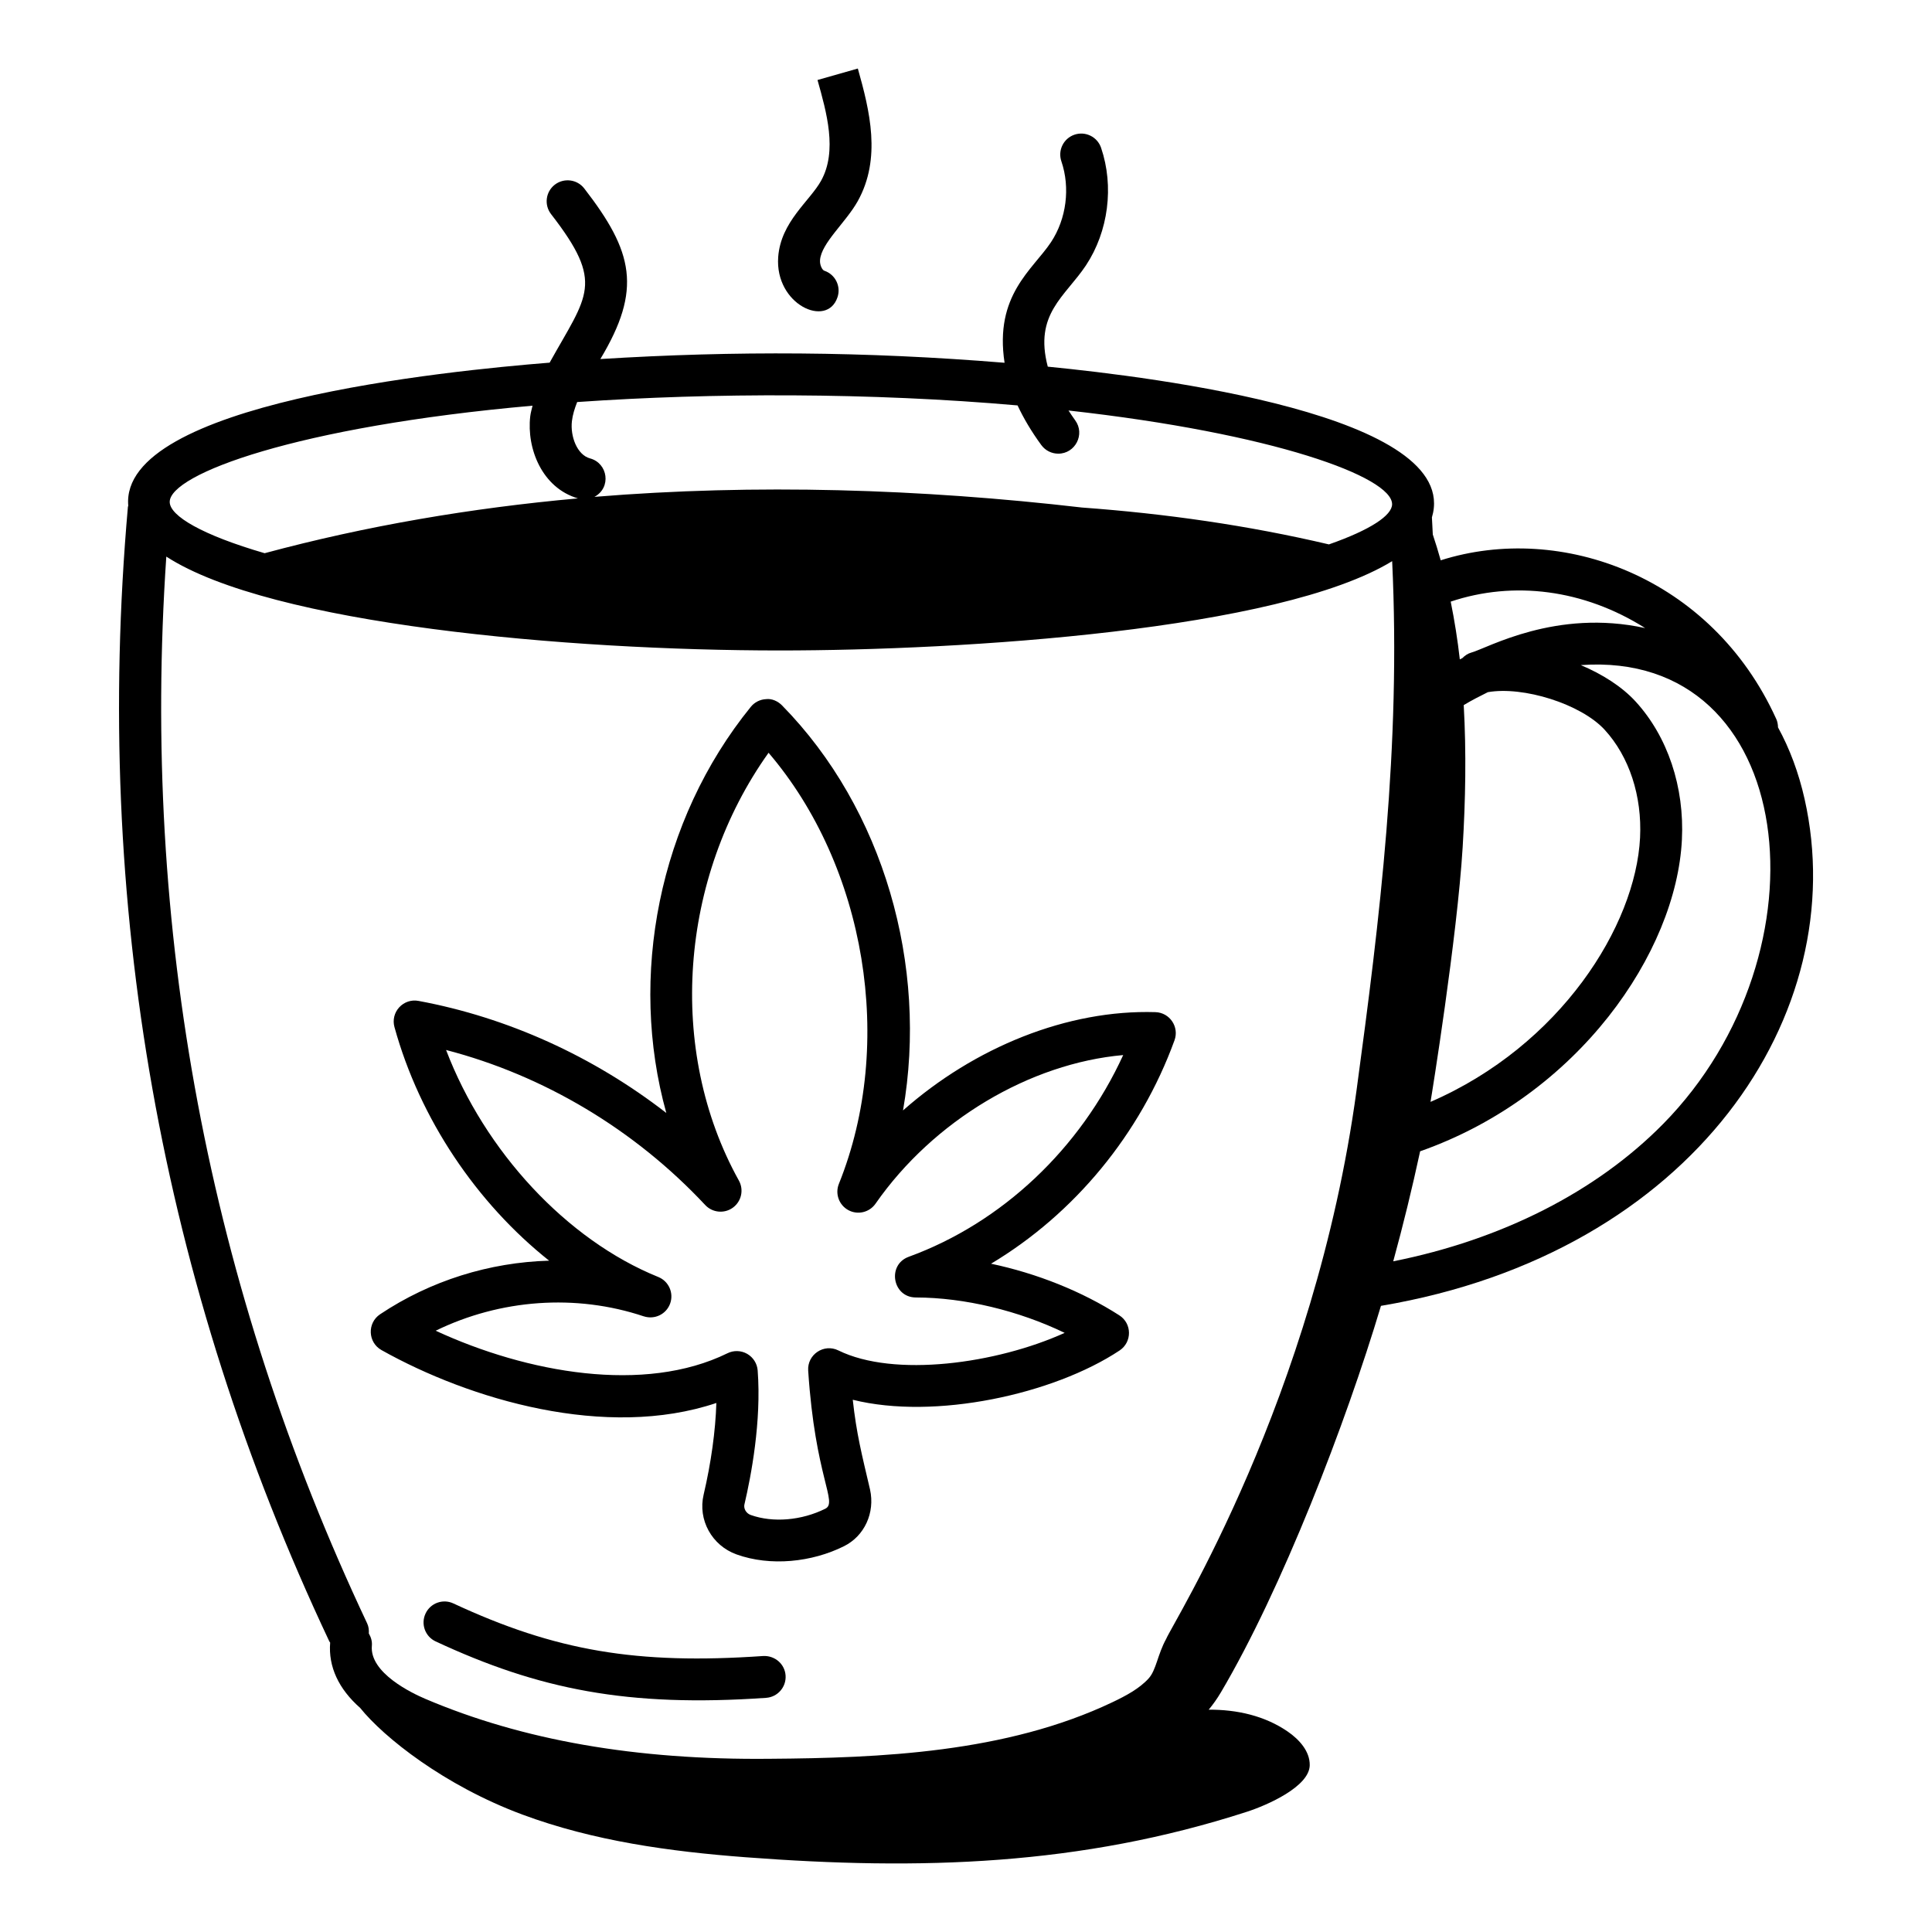 <?xml version="1.0" encoding="UTF-8"?>
<!-- Uploaded to: ICON Repo, www.iconrepo.com, Generator: ICON Repo Mixer Tools -->
<svg fill="#000000" width="800px" height="800px" version="1.1" viewBox="144 144 512 512" xmlns="http://www.w3.org/2000/svg">
 <g>
  <path d="m245.09 501.78c23.406 13.133 59.504 23.84 88.754 14.023-0.23 7.387-1.395 15.867-3.371 24.281-1.578 6.684 2.172 13.5 8.719 15.852 8.969 3.219 19.93 2.09 28.484-2.18 5.426-2.699 8.254-8.863 6.894-15.008-2.231-9.512-3.594-14.801-4.578-23.797 21.766 5.426 53.215-1.445 70.719-13.066 3.332-2.223 3.305-7.137-0.074-9.305-9.957-6.391-21.871-11.121-34-13.684 22.012-13.176 39.562-34.289 48.621-59.215 1.285-3.531-1.25-7.328-5.051-7.453-23.32-0.715-47.914 9.281-66.898 26.047 6.691-38.355-5.117-79.891-32.066-107.34-1.113-1.129-2.715-1.852-4.227-1.656-1.586 0.074-3.059 0.816-4.051 2.047-24.441 30.113-32.441 71.551-22.387 107.62-19.348-14.992-42-25.309-65.676-29.699-1.887-0.363-3.812 0.297-5.109 1.707s-1.773 3.387-1.258 5.231c6.723 24.375 21.809 46.66 40.988 61.906-15.773 0.441-31.422 5.273-44.809 14.211-3.434 2.312-3.238 7.445 0.375 9.477zm69.516-8.941c2.887 0.934 5.941-0.543 6.977-3.352 1.035-2.82-0.348-5.949-3.133-7.074-24.312-9.84-46.016-33.348-56.234-60.156 25.875 6.723 49.98 21.082 68.676 41.09 1.926 2.047 5.066 2.344 7.328 0.695 2.273-1.656 2.953-4.738 1.586-7.191-19.172-34.52-15.766-80.211 7.871-113.36 25.707 30.062 33.637 77 18.637 114.24-1.055 2.625 0.023 5.621 2.512 6.969 2.469 1.34 5.586 0.609 7.199-1.715 15.383-22.082 40.938-37.191 65.633-39.383-11.332 24.766-32.098 44.445-56.84 53.461-5.797 2.121-4.301 10.766 1.895 10.781 12.887 0.023 27.27 3.508 39.434 9.379-18.066 8.184-45.176 11.922-59.973 4.652-3.82-1.887-8.277 1.082-7.996 5.348 1.855 28.348 7.902 34.902 4.543 36.598-6.293 3.133-13.883 3.769-19.773 1.664-1.207-0.434-1.934-1.68-1.664-2.844h0.008c1.742-7.422 4.523-21.91 3.5-35.453-0.137-1.836-1.188-3.488-2.785-4.406-1.637-0.93-3.594-0.961-5.211-0.16-22.039 10.824-53.145 5.223-77.34-5.969 17.109-8.34 37.094-9.844 55.152-3.809z"/>
  <path d="m346.26 582.86c-33.527 2.316-55.023-1.332-82.113-13.934-2.769-1.297-6.086-0.102-7.379 2.691-1.297 2.785-0.094 6.086 2.691 7.379 27.305 12.711 50.871 17.496 87.57 14.949 3.059-0.211 5.367-2.863 5.16-5.926-0.211-3.059-2.859-5.305-5.93-5.16z"/>
  <path d="m614.7 334.48c-17.086-37.609-56.918-52.141-88.898-41.992-0.645-2.297-1.336-4.578-2.098-6.844-0.094-1.52-0.129-2.992-0.234-4.523 8.129-27.109-73.469-37.156-101.8-39.953-3.684-13.98 4.582-18.523 10.125-26.852 5.949-9 7.481-20.938 4-31.156-0.992-2.902-4.144-4.457-7.055-3.465-2.902 0.992-4.457 4.144-3.465 7.055 2.394 7.031 1.34 15.246-2.75 21.43-4.863 7.324-15.047 14.016-12.305 31.957-37.129-3.035-71.527-3.195-107.12-0.988 11.109-18.492 8.723-28.434-4.277-45.219-1.867-2.41-5.363-2.859-7.801-0.984-2.426 1.883-2.863 5.367-0.984 7.801 14.285 18.414 9.645 21.336-0.379 39.359-27.262 2.188-114.02 10.777-111.67 37.922-0.016 0.109-0.082 0.199-0.094 0.309-9.23 104.82 8.727 205.97 53.359 300.61 0.062 0.137 0.168 0.234 0.242 0.363-0.512 6.387 2.25 12.285 7.949 17.305 6.273 7.812 22.309 20.578 42.992 28.266 18.891 7.019 39.09 9.789 59.184 11.312 46.273 3.504 88.641 2.238 132.8-12.047 5.398-1.746 16.598-6.672 16.672-12.348 0.051-3.703-2.789-6.82-5.84-8.922-6.106-4.195-13.465-5.836-20.938-5.793 1.129-1.348 2.191-2.828 3.269-4.648 16.059-27.188 33.008-70.996 42.383-102.37 82.977-13.98 125.02-77.586 112.27-134.31-1.574-6.996-3.957-13.367-7.047-18.996-0.012-0.766-0.148-1.539-0.484-2.277zm-34.715-24.031c-23.645-5.195-41.789 5.32-46.055 6.484-0.969 0.262-1.738 0.82-2.398 1.48-0.219 0.117-0.441 0.215-0.664 0.332-0.586-5.148-1.391-10.254-2.414-15.309 16.66-5.59 35.277-3.258 51.531 7.012zm-48.367 58.113c0.758-12.5 0.992-25.16 0.285-37.703 2.133-1.285 4.262-2.371 6.394-3.426 9.352-1.645 24.672 3.113 30.965 9.977 6.512 7.113 9.926 17.539 9.371 28.609-1.172 23.336-21.086 55.055-55.531 69.992 0.254-1.352 7.082-43.75 8.516-67.449zm-117.95-117.12c1.605 3.422 3.656 6.902 6.297 10.512 1.094 1.484 2.777 2.273 4.492 2.273 4.516 0 7.164-5.164 4.481-8.84-0.648-0.887-1.199-1.738-1.77-2.598 54.367 6.055 85.754 17.586 85.754 24.832 0 2.953-5.695 6.789-16.746 10.652-21.488-5.055-43.34-8.156-65.418-9.77-42.762-4.949-86.438-6.336-129.23-2.828 4.57-2.457 3.566-8.926-1.152-10.191-3.453-0.934-5.273-5.859-4.812-9.867 0.199-1.711 0.734-3.391 1.391-5.07 35.828-2.496 77.828-2.527 116.72 0.895zm-128.54 0.07c-0.211 0.938-0.492 1.848-0.609 2.82-0.988 8.535 3.129 18.961 12.633 21.746-28.266 2.543-56.102 7.273-83.02 14.527-16.523-4.816-25.156-9.879-25.156-13.59 0.004-7.336 33.547-19.969 96.152-25.504zm-97.051 39.992c27.75 17.984 106.28 24.875 162.57 24.875 48.605 0 132.3-5.328 162.29-23.664 2.344 49.148-3.266 94.777-9.441 140.25-11.082 81.547-48.711 141.16-50.43 145.33-2.34 4.25-2.633 8.289-4.695 10.543-2.445 2.676-6.019 4.578-9.523 6.25-28.23 13.449-61.688 14.797-90.84 15.008-35.477 0.375-65.551-4.926-91.297-15.883-3.488-1.484-14.824-6.879-14.16-14.086 0.109-1.191-0.25-2.277-0.805-3.238 0.051-0.895-0.035-1.805-0.445-2.676-42.062-89.16-59.898-184.21-53.227-282.7zm396.66 150.36c-17.707 17.98-42.793 30.672-71.516 36.398 2.648-9.652 5.016-19.371 7.129-29.156 41.996-14.777 67.875-52.773 69.371-82.523 0.711-14.023-3.769-27.395-12.277-36.684-3.578-3.902-8.75-7.215-14.512-9.641 57.754-4.121 66.637 76.082 21.805 121.61z"/>
  <path d="m350.23 212.11c-0.93 12.574 12.961 18.949 15.715 10.656 0.977-2.91-0.594-6.055-3.508-7.027-0.508-0.172-1.223-1.453-1.121-2.809 0.324-4.5 6.863-10.02 9.984-15.605 6.332-11.352 3.184-23.992 0.035-35.164l-10.688 3.039c2.394 8.52 5.336 18.824 0.941 26.711-3.012 5.414-10.664 10.84-11.359 20.199z"/>
 </g>
</svg>